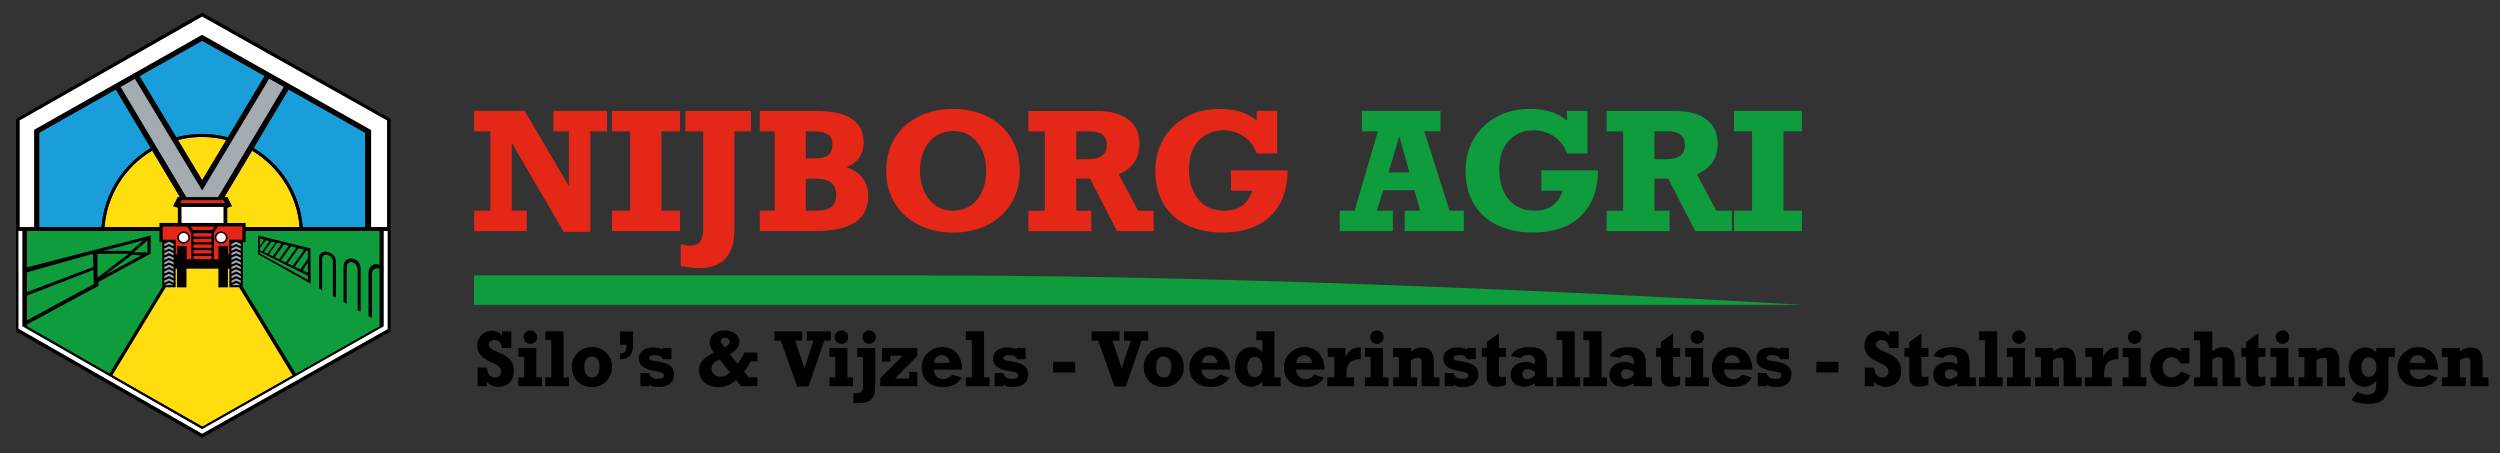 <?xml version="1.0" encoding="utf-8"?>
<!-- Generator: Adobe Illustrator 27.2.0, SVG Export Plug-In . SVG Version: 6.00 Build 0)  -->
<svg version="1.1" id="Laag_1" xmlns="http://www.w3.org/2000/svg" xmlns:xlink="http://www.w3.org/1999/xlink" x="0px" y="0px"
	 viewBox="0 0 794.05 143.94" style="enable-background:new 0 0 794.05 143.94;" xml:space="preserve">
<rect x="0" y="0" width="794.05" height="143.94" fill="#333333" stroke="none"/>
<style type="text/css">
	.st0{clip-path:url(#SVGID_00000054980822238148870870000006945332047315229365_);fill:#0E9C3D;}
	.st1{clip-path:url(#SVGID_00000054980822238148870870000006945332047315229365_);fill:#1A9EDA;}
	.st2{clip-path:url(#SVGID_00000054980822238148870870000006945332047315229365_);fill:#FFDD0E;}
	.st3{clip-path:url(#SVGID_00000054980822238148870870000006945332047315229365_);fill:#1E1E1C;}
	.st4{clip-path:url(#SVGID_00000054980822238148870870000006945332047315229365_);}
	.st5{clip-path:url(#SVGID_00000054980822238148870870000006945332047315229365_);fill:#A4ABB1;}
	.st6{clip-path:url(#SVGID_00000054980822238148870870000006945332047315229365_);fill:#0D0D0A;}
	.st7{clip-path:url(#SVGID_00000054980822238148870870000006945332047315229365_);fill:#AB1D1A;}
	.st8{clip-path:url(#SVGID_00000054980822238148870870000006945332047315229365_);fill:#E52718;}
	.st9{clip-path:url(#SVGID_00000054980822238148870870000006945332047315229365_);fill:#E30613;}
	.st10{clip-path:url(#SVGID_00000054980822238148870870000006945332047315229365_);fill:#FFFFFF;}
	.st11{clip-path:url(#SVGID_00000165211151970088315100000009388736524377424034_);fill:#FFFFFF;}
	.st12{clip-path:url(#SVGID_00000165211151970088315100000009388736524377424034_);}
	.st13{clip-path:url(#SVGID_00000015315976610108166130000004615635099297556412_);fill:#E52718;}
	.st14{clip-path:url(#SVGID_00000015315976610108166130000004615635099297556412_);fill:#0E9C3D;}
</style>
<g>
	<g>
		<defs>
			<rect id="SVGID_1_" x="5.09" y="4" width="786.45" height="135.05"/>
		</defs>
		<clipPath id="SVGID_00000083788969633223045220000017501546747224470435_">
			<use xlink:href="#SVGID_1_"  style="overflow:visible;"/>
		</clipPath>
		<path style="clip-path:url(#SVGID_00000083788969633223045220000017501546747224470435_);fill:#0E9C3D;" d="M572.49,96.83
			c0,0-152.04-9.35-278.62-9.35H150.56v9.35H572.49z"/>
		<path style="clip-path:url(#SVGID_00000083788969633223045220000017501546747224470435_);fill:#1A9EDA;" d="M64.18,42.53
			c2.83,0,5.59,0.38,8.2,1.07l-0.15,0.26l11.82-19.72L64.2,12.95L44.31,24.17l11.7,19.42C58.62,42.91,61.36,42.53,64.18,42.53"/>
		<path style="clip-path:url(#SVGID_00000083788969633223045220000017501546747224470435_);fill:#FFDD0E;" d="M56.51,44.45
			l7.7,12.79l7.67-12.79c-2.47-0.62-5.04-0.96-7.7-0.96C61.53,43.49,58.97,43.82,56.51,44.45"/>
		<path style="clip-path:url(#SVGID_00000083788969633223045220000017501546747224470435_);fill:#1A9EDA;" d="M65.58,72.15
			l14.48-24.29l0.49-0.81c8.72,5.21,14.77,14.43,15.57,25.11h19.85v-30L91.66,28.43l-0.03,0.03L65.58,72.15z"/>
		<path style="clip-path:url(#SVGID_00000083788969633223045220000017501546747224470435_);fill:#1E1E1C;" d="M80.56,47.05
			l-0.48,0.81c8.45,5.03,14.3,13.95,15.1,24.29h0.96C95.32,61.48,89.28,52.25,80.56,47.05"/>
		<path style="clip-path:url(#SVGID_00000083788969633223045220000017501546747224470435_);fill:#1E1E1C;" d="M32.23,72.15h0.96
			c0.8-10.36,6.68-19.3,15.15-24.33l-0.48-0.8C39.11,52.22,33.04,61.46,32.23,72.15"/>
		<polygon style="clip-path:url(#SVGID_00000083788969633223045220000017501546747224470435_);" points="84.05,24.14 72.23,43.86 
			71.88,44.45 64.21,57.24 56.51,44.44 56,43.6 44.31,24.17 42.83,25.01 64.21,60.54 85.53,24.98 		"/>
		<path style="clip-path:url(#SVGID_00000083788969633223045220000017501546747224470435_);fill:#1A9EDA;" d="M47.86,47.02
			l0.48,0.81l14.51,24.32L36.77,28.43L12.45,42.15v30h19.78C33.04,61.46,39.11,52.22,47.86,47.02"/>
		<path style="clip-path:url(#SVGID_00000083788969633223045220000017501546747224470435_);fill:#FFDD0E;" d="M80.07,47.86
			L65.59,72.15h29.58C94.37,61.81,88.51,52.89,80.07,47.86"/>
		<path style="clip-path:url(#SVGID_00000083788969633223045220000017501546747224470435_);fill:#FFDD0E;" d="M33.19,72.15h29.66
			l-14.5-24.33C39.86,52.85,33.99,61.79,33.19,72.15"/>
		<path style="clip-path:url(#SVGID_00000083788969633223045220000017501546747224470435_);" d="M95.17,72.15h0.96
			c-0.8-10.68-6.85-19.9-15.57-25.11l-0.48,0.81C88.52,52.89,94.37,61.81,95.17,72.15"/>
		<path style="clip-path:url(#SVGID_00000083788969633223045220000017501546747224470435_);" d="M48.34,47.83l-0.48-0.81
			c-8.75,5.2-14.82,14.45-15.63,25.14h0.96C33.99,61.79,39.87,52.85,48.34,47.83"/>
		<path style="clip-path:url(#SVGID_00000083788969633223045220000017501546747224470435_);" d="M64.18,43.49
			c2.65,0,5.24,0.34,7.69,0.97l0.51-0.85c-2.62-0.7-5.37-1.07-8.2-1.07c-2.82,0-5.57,0.38-8.18,1.06l0.51,0.85
			C58.96,43.82,61.54,43.49,64.18,43.49"/>
		<polygon style="clip-path:url(#SVGID_00000083788969633223045220000017501546747224470435_);fill:#A4ABB1;" points="90.17,27.6 
			85.53,24.98 64.21,60.54 42.83,25.01 38.26,27.59 64.21,71.13 		"/>
		<polygon style="clip-path:url(#SVGID_00000083788969633223045220000017501546747224470435_);" points="65.58,72.15 91.63,28.47 
			91.66,28.43 90.17,27.59 64.22,71.13 38.26,27.59 36.78,28.42 62.85,72.15 12.45,72.15 12.45,73.37 115.98,73.37 115.98,72.15 		
			"/>
		<polygon style="clip-path:url(#SVGID_00000083788969633223045220000017501546747224470435_);fill:#0E9C3D;" points="8.54,73.36 
			8.54,103.62 64.2,135.58 120.6,103.62 120.6,73.36 115.97,73.36 		"/>
		<path style="clip-path:url(#SVGID_00000083788969633223045220000017501546747224470435_);fill:#0D0D0A;" d="M58.09,83.56
			l-1.59,0.9l-1.58-0.91v-1.8l1.6-0.89l1.58,0.9L58.09,83.56z M54.72,81.64l-0.01,2.03l1.79,1.03l1.8-1.02v-2.03l-1.78-1.02
			L54.72,81.64z"/>
		<path style="clip-path:url(#SVGID_00000083788969633223045220000017501546747224470435_);fill:#0D0D0A;" d="M72.42,83.6l-1.6,0.9
			l-1.58-0.91l0.01-1.8l1.58-0.89l1.59,0.9V83.6z M69.04,81.68l-0.01,2.03l1.79,1.03l1.8-1.02v-2.03l-1.78-1.02L69.04,81.68z"/>
		<path style="clip-path:url(#SVGID_00000083788969633223045220000017501546747224470435_);fill:#0D0D0A;" d="M65.25,83.58
			l-1.59,0.9l-1.58-0.91v-1.8l1.59-0.89l1.59,0.9L65.25,83.58z M61.88,81.66l-0.01,2.03l1.79,1.03l1.8-1.02v-2.03l-1.79-1.02
			L61.88,81.66z"/>
		<polygon style="clip-path:url(#SVGID_00000083788969633223045220000017501546747224470435_);fill:#AB1D1A;" points="72.89,108.53 
			72.36,107.81 72.03,107.37 61.29,92.89 60.97,92.45 60.42,91.72 60.1,91.28 56.53,86.47 53.48,86.47 76.34,115.16 76.66,115.57 
			83.54,124.24 84.25,123.85 73.22,108.97 		"/>
		<polygon style="clip-path:url(#SVGID_00000083788969633223045220000017501546747224470435_);fill:#AB1D1A;" points="51.57,87.98 
			53.49,90.45 54.1,90.45 52.2,87.98 		"/>
		<polygon style="clip-path:url(#SVGID_00000083788969633223045220000017501546747224470435_);fill:#AB1D1A;" points="62.7,101.55 
			62.4,101.17 62.16,101.09 61.83,101.17 62.16,101.59 62.15,102.2 62.15,103.62 62.69,103.62 62.69,102.89 62.7,102.28 
			63.02,102.7 63.74,103.62 64.31,103.62 63.02,101.98 		"/>
		<polygon style="clip-path:url(#SVGID_00000083788969633223045220000017501546747224470435_);fill:#AB1D1A;" points="59.23,97.83 
			61.25,100.42 61.82,100.42 59.82,97.83 		"/>
		<polygon style="clip-path:url(#SVGID_00000083788969633223045220000017501546747224470435_);fill:#AB1D1A;" points="62.69,104.36 
			62.16,104.36 62.15,106.93 62.68,106.93 		"/>
		<polygon style="clip-path:url(#SVGID_00000083788969633223045220000017501546747224470435_);fill:#AB1D1A;" points="66.9,107.69 
			68.91,110.27 69.44,110.27 67.45,107.69 		"/>
		<polygon style="clip-path:url(#SVGID_00000083788969633223045220000017501546747224470435_);fill:#AB1D1A;" points="62.68,108.34 
			62.68,107.68 62.14,107.68 		"/>
		<polygon style="clip-path:url(#SVGID_00000083788969633223045220000017501546747224470435_);fill:#AB1D1A;" points="61.83,100.42 
			61.82,100.42 61.83,100.44 		"/>
		<polygon style="clip-path:url(#SVGID_00000083788969633223045220000017501546747224470435_);fill:#AB1D1A;" points="64.32,104.37 
			66.33,106.95 66.87,106.95 64.88,104.37 		"/>
		<polygon style="clip-path:url(#SVGID_00000083788969633223045220000017501546747224470435_);fill:#AB1D1A;" points="77.19,120.92 
			76.66,120.92 76.65,123.49 77.18,123.49 		"/>
		<polygon style="clip-path:url(#SVGID_00000083788969633223045220000017501546747224470435_);fill:#AB1D1A;" points="69.49,111.01 
			71.61,113.73 72.13,113.73 70.01,111.01 		"/>
		<polygon style="clip-path:url(#SVGID_00000083788969633223045220000017501546747224470435_);fill:#AB1D1A;" points="76.64,125.36 
			77.18,126.01 77.18,124.23 76.64,124.23 		"/>
		<polygon style="clip-path:url(#SVGID_00000083788969633223045220000017501546747224470435_);fill:#AB1D1A;" points="72.19,114.48 
			74.01,116.82 74.52,116.82 72.71,114.48 		"/>
		<polygon style="clip-path:url(#SVGID_00000083788969633223045220000017501546747224470435_);fill:#AB1D1A;" points="74.59,117.56 
			76.62,120.18 76.65,120.18 77.12,120.18 77.19,120.18 77.2,118.9 76.66,118.24 76.66,119.58 75.09,117.56 		"/>
		<polygon style="clip-path:url(#SVGID_00000083788969633223045220000017501546747224470435_);fill:#AB1D1A;" points="56.83,94.74 
			58.65,97.09 59.24,97.09 57.43,94.74 		"/>
		<polygon style="clip-path:url(#SVGID_00000083788969633223045220000017501546747224470435_);fill:#AB1D1A;" points="56,78.79 
			52.09,73.21 52.01,73.21 52.01,73.93 55.43,78.79 		"/>
		
			<rect x="51.84" y="76.4" style="clip-path:url(#SVGID_00000083788969633223045220000017501546747224470435_);fill:#A4ABB1;" width="3.62" height="14.46"/>
		
			<rect x="73.2" y="76.4" style="clip-path:url(#SVGID_00000083788969633223045220000017501546747224470435_);fill:#A4ABB1;" width="3.62" height="14.46"/>
		
			<rect x="56.83" y="62.96" style="clip-path:url(#SVGID_00000083788969633223045220000017501546747224470435_);fill:#E52718;" width="15.05" height="2.09"/>
		<polygon style="clip-path:url(#SVGID_00000083788969633223045220000017501546747224470435_);fill:#AB1D1A;" points="54.07,91.19 
			56.25,94 56.85,94 54.67,91.19 		"/>
		<polygon style="clip-path:url(#SVGID_00000083788969633223045220000017501546747224470435_);fill:#AB1D1A;" points="60.44,86.48 
			60.43,91.11 60.96,91.84 60.97,87.82 61.37,87.26 72.37,102.91 72.36,107.2 72.89,107.92 72.91,103.68 83.52,118.79 83.51,122.23 
			84.05,122.96 84.08,113.87 66.31,86.5 65.5,86.5 83.53,114.15 83.52,118.06 72.89,103.05 72.92,98.52 72.38,97.7 72.37,102.15 
			61.39,86.49 		"/>
		<polygon style="clip-path:url(#SVGID_00000083788969633223045220000017501546747224470435_);fill:#E52718;" points="77.59,71.13 
			51.04,71.13 51.04,76.4 55.46,76.4 55.46,84.5 73.2,84.5 73.2,76.4 77.59,76.4 		"/>
		<path style="clip-path:url(#SVGID_00000083788969633223045220000017501546747224470435_);" d="M53.67,77.5l-1.48,0.71v-0.72
			l1.48-0.71l1.48,0.71v0.72L53.67,77.5z M53.67,78.95l-1.48,0.71v-0.72l1.48-0.71l1.48,0.71v0.72L53.67,78.95z M53.67,80.4
			l-1.48,0.71v-0.72l1.48-0.7l1.48,0.7v0.72L53.67,80.4z M53.67,81.88l-1.48,0.71v-0.72l1.48-0.7l1.48,0.7v0.72L53.67,81.88z
			 M53.67,83.34l-1.48,0.71v-0.72l1.48-0.71l1.48,0.71v0.72L53.67,83.34z M53.67,84.79l-1.48,0.7v-0.71l1.48-0.71l1.48,0.71v0.71
			L53.67,84.79z M53.67,86.23l-1.48,0.71v-0.72l1.48-0.71l1.48,0.71v0.72L53.67,86.23z M53.67,87.68l-1.48,0.71v-0.72l1.48-0.71
			l1.48,0.71v0.72L53.67,87.68z M55.15,90.57h-2.97l1.48-0.71L55.15,90.57z M53.67,89.13l-1.48,0.71v-0.71l1.48-0.71l1.48,0.71v0.71
			L53.67,89.13z M51.68,71.95h7.73l1.31,1.87v8.51h-1.44v-4.18h-3v2.57h-0.47v-4.58h-4.14V71.95z M57.72,63.56h13.24l0.5,0.96H57.22
			L57.72,63.56z M57.72,65.74h13.23v5.07H57.72V65.74z M61.36,73.06l-0.79-1.1h7.51l-0.68,1.1H61.36z M61.45,74.07h5.76v1.07h-5.76
			V74.07z M61.45,75.87h5.76v1.07h-5.76V75.87z M61.45,77.65h5.76v1.08h-5.76V77.65z M67.22,82.31h-5.76v-1.07h5.76V82.31z
			 M61.45,79.44h5.76v1.08h-5.76V79.44z M75,77.5l-1.48,0.71v-0.72L75,76.79l1.48,0.71v0.72L75,77.5z M75,78.95l-1.48,0.71v-0.72
			L75,78.24l1.48,0.71v0.72L75,78.95z M75,80.4l-1.48,0.71v-0.72l1.48-0.7l1.48,0.7v0.72L75,80.4z M75,81.88l-1.48,0.71v-0.72
			l1.48-0.7l1.48,0.7v0.72L75,81.88z M75,83.34l-1.48,0.71v-0.72L75,82.62l1.48,0.71v0.72L75,83.34z M75,84.79l-1.48,0.7v-0.71
			L75,84.07l1.48,0.71v0.71L75,84.79z M75,86.23l-1.48,0.71v-0.72L75,85.52l1.48,0.71v0.72L75,86.23z M75,87.68l-1.48,0.71v-0.72
			L75,86.97l1.48,0.71v0.72L75,87.68z M76.48,90.57h-2.97L75,89.87L76.48,90.57z M75,89.13l-1.48,0.71v-0.71L75,88.42l1.48,0.71
			v0.71L75,89.13z M76.99,71.95v4.18h-4.14v4.58h-0.46v-2.57H69.4v4.18h-1.45v-8.51l1.32-1.87H76.99z M56.43,62.59l-1.46,2.91
			l1.53,0.5v4.81h-5.85v6.08h0.88v14.25l-17.1,28.07l29.87,16.97l29.99-16.96L77.15,91.15V76.9h0.88v-6.08h-5.84V66l1.53-0.5
			l-1.46-2.91"/>
		<path style="clip-path:url(#SVGID_00000083788969633223045220000017501546747224470435_);" d="M70.24,76.88
			c-0.81,0-1.49-0.65-1.49-1.43c0-0.79,0.68-1.43,1.49-1.43c0.8,0,1.48,0.64,1.48,1.43C71.73,76.23,71.05,76.88,70.24,76.88
			 M70.23,73.52c-1.09,0-2,0.88-2,1.92c0,1.05,0.91,1.93,2,1.93s2-0.88,2-1.93C72.23,74.4,71.32,73.52,70.23,73.52"/>
		<path style="clip-path:url(#SVGID_00000083788969633223045220000017501546747224470435_);fill:#E30613;" d="M58.32,76.82
			l-1.46-1.4l1.46-1.4l1.46,1.4L58.32,76.82 M58.32,73.51c-1.09,0-1.99,0.87-1.99,1.9c0,1.05,0.9,1.92,1.99,1.92
			c1.08,0,1.98-0.88,1.98-1.92C60.3,74.37,59.4,73.51,58.32,73.51"/>
		<path style="clip-path:url(#SVGID_00000083788969633223045220000017501546747224470435_);" d="M29.65,84.78L7,93.36l-0.01-6.43
			l22.53-6.33L29.65,84.78z M29.79,90.24L7.03,102.57v-8.1l22.66-8.74L29.79,90.24z M30.96,80.61l9.94-0.02l-9.94,7.59V80.61z
			 M45.58,76.33l-3.97,3.38l-8.68-0.06L45.58,76.33z M46.83,80.16h-4.37l4.37-3.82V80.16z M33.35,87.36l8.62-6.46l2.82,0.24
			L33.35,87.36z M5.4,85.72v17.92h2.07l23.84-12.86l-0.05-1.21l16.59-9.01v-5.76L5.4,85.72z"/>
		<path style="clip-path:url(#SVGID_00000083788969633223045220000017501546747224470435_);" d="M120.06,83.96
			c-1.64-0.41-3.01,0.87-3.01,2.81v13.61l1.1,0.62V87.05c0-1.24,0.88-2.05,1.92-1.8c1.04,0.26,1.93,1.52,1.93,2.75v15.19l1.12,0.44
			l-0.04-15.36C123.08,85.4,121.71,84.37,120.06,83.96"/>
		<path style="clip-path:url(#SVGID_00000083788969633223045220000017501546747224470435_);" d="M106.69,94.59V83.3
			c0-2.07-1.21-2.9-2.67-3.29c-1.46-0.39-2.67,0.45-2.67,1.85v9.69l0.97,0.6V82.13c0-0.89,0.77-1.44,1.71-1.19
			c0.93,0.26,1.7,1.21,1.7,2.1V94L106.69,94.59z"/>
		<path style="clip-path:url(#SVGID_00000083788969633223045220000017501546747224470435_);" d="M111.85,82.15
			c-1.49-0.3-2.73,0.83-2.73,2.47v11.23l0.99,0.6V84.84c0-1.06,0.79-1.78,1.74-1.58c0.95,0.19,1.74,1.24,1.74,2.3V98.5l0.97,0.52
			V85.75C114.57,83.3,113.34,82.45,111.85,82.15"/>
		<path style="clip-path:url(#SVGID_00000083788969633223045220000017501546747224470435_);" d="M97.81,88.88l-15.36-8.42
			l-0.02-0.53l15.4,7.67L97.81,88.88z M82.5,78.84l1.93-2.55l1.17,0.3l-2.31,3.25l-0.79-0.38L82.5,78.84z M82.5,75.78l1.39,0.32
			l-1.39,2.1V75.78z M87.5,77.05l-2.54,3.56l-1.15-0.55l2.4-3.34L87.5,77.05z M89.43,77.46l-2.81,3.95l-1.27-0.62l2.66-3.7
			L89.43,77.46z M91.75,78.04l-3.09,4.33l-1.39-0.67l2.92-4.05L91.75,78.04z M94.13,78.67l-3.36,4.71l-1.53-0.72l3.17-4.42
			L94.13,78.67z M96.63,79.35l-3.64,5.09l-1.64-0.79l3.43-4.77L96.63,79.35z M97.78,79.63v2.51l-2.37,3.44l-1.78-0.89l3.71-5.16
			L97.78,79.63z M97.79,86.65l-1.62-0.79l1.61-2.47L97.79,86.65z M98.6,78.89l-16.65-4.1v5.93l16.73,9.37L98.6,78.89z"/>
		
			<rect x="57.69" y="65.73" style="clip-path:url(#SVGID_00000083788969633223045220000017501546747224470435_);fill:#FFFFFF;" width="13.23" height="5.08"/>
		<path style="clip-path:url(#SVGID_00000083788969633223045220000017501546747224470435_);fill:#FFFFFF;" d="M70.24,74.02
			c-0.81,0-1.49,0.64-1.49,1.43c0,0.78,0.68,1.43,1.49,1.43c0.8,0,1.48-0.65,1.48-1.43C71.73,74.66,71.05,74.02,70.24,74.02"/>
		<path style="clip-path:url(#SVGID_00000083788969633223045220000017501546747224470435_);" d="M58.33,76.88
			c-0.81,0-1.49-0.65-1.49-1.43c0-0.79,0.68-1.43,1.49-1.43c0.8,0,1.48,0.64,1.48,1.43C59.81,76.23,59.13,76.88,58.33,76.88
			 M58.32,73.52c-1.09,0-2,0.88-2,1.92c0,1.05,0.91,1.93,2,1.93s2-0.88,2-1.93C60.32,74.4,59.41,73.52,58.32,73.52"/>
		<path style="clip-path:url(#SVGID_00000083788969633223045220000017501546747224470435_);fill:#FFFFFF;" d="M58.33,74.02
			c-0.81,0-1.49,0.64-1.49,1.43c0,0.78,0.68,1.43,1.49,1.43c0.8,0,1.48-0.65,1.48-1.43C59.81,74.66,59.13,74.02,58.33,74.02"/>
		<polygon style="clip-path:url(#SVGID_00000083788969633223045220000017501546747224470435_);fill:#FFDD0E;" points="72.83,91.25 
			72.83,85.33 72.39,85.33 72.39,91.27 69.37,91.27 69.37,85.34 59.22,85.34 59.22,91.27 56.2,91.27 56.2,85.33 55.78,85.33 
			55.78,91.25 52.64,91.25 35.67,119.22 64.33,135.5 92.94,119.22 75.96,91.25 		"/>
		<polygon style="clip-path:url(#SVGID_00000083788969633223045220000017501546747224470435_);fill:#FFFFFF;" points="
			121.81,103.62 64.2,136.26 7.17,103.62 7.17,73.36 5.8,73.36 5.8,104.41 6.15,104.61 63.87,137.63 64.21,137.83 64.54,137.63 
			122.83,104.75 123.18,104.56 123.18,73.36 121.81,73.36 		"/>
	</g>
	<g>
		<defs>
			<rect id="SVGID_00000166637487072194116500000006020505704491185806_" x="5.14" y="4" width="785.49" height="135.05"/>
		</defs>
		<clipPath id="SVGID_00000132776135517540893580000016573735401931180709_">
			<use xlink:href="#SVGID_00000166637487072194116500000006020505704491185806_"  style="overflow:visible;"/>
		</clipPath>
		<polygon style="clip-path:url(#SVGID_00000132776135517540893580000016573735401931180709_);fill:#FFFFFF;" points="10.89,41.24 
			64.2,11.1 117.86,41.35 117.86,72.15 122.99,72.15 122.99,38.24 64.2,5.21 6.19,38.24 6.19,72.15 10.89,72.15 		"/>
		<path style="clip-path:url(#SVGID_00000132776135517540893580000016573735401931180709_);" d="M123.17,104.55l-0.34,0.2
			l-58.29,32.88l-0.34,0.2l-0.33-0.2L6.14,104.61l-0.34-0.2V73.36h1.37v30.25l57.03,32.64l57.61-32.64V73.36h1.36V104.55z
			 M36.78,28.43l1.47-0.84l4.57-2.58l1.48-0.83L64.2,12.95l19.85,11.2l1.48,0.83l4.64,2.62l1.48,0.83l24.32,13.72v31.21h4.63v30.25
			l-56.4,31.96L8.54,103.62V73.36h3.91V42.15L36.78,28.43z M6.19,38.24L64.2,5.21l58.78,33.02v33.92h-5.12v-30.8L64.2,11.1
			L10.9,41.24v30.92H6.19V38.24z M64.2,4L5.09,37.76v67.51l59.11,33.78l59.87-33.78V37.76L64.2,4z"/>
	</g>
	<g>
		<defs>
			<rect id="SVGID_00000016762858190693785720000010869602566538853041_" x="5.09" y="4" width="786.45" height="135.05"/>
		</defs>
		<clipPath id="SVGID_00000025425283718015257220000010007433590465386426_">
			<use xlink:href="#SVGID_00000016762858190693785720000010869602566538853041_"  style="overflow:visible;"/>
		</clipPath>
		<polygon style="clip-path:url(#SVGID_00000025425283718015257220000010007433590465386426_);fill:#E52718;" points="180.69,41.71 
			175.77,41.71 175.77,35.22 192.82,35.22 192.82,41.71 187.5,41.71 187.5,73.65 179.04,73.65 162.53,45.33 162.53,66.91 
			167.31,66.91 167.31,73.4 150.6,73.4 150.6,66.91 155.74,66.91 155.74,41.71 150.6,41.71 150.6,35.22 166.63,35.22 180.69,59.09 
					"/>
		<polygon style="clip-path:url(#SVGID_00000025425283718015257220000010007433590465386426_);fill:#E52718;" points="210.1,41.71 
			210.1,66.91 215.97,66.91 215.97,73.4 194.39,73.4 194.39,66.91 200.14,66.91 200.14,41.71 194.39,41.71 194.39,35.22 
			215.97,35.22 215.97,41.71 		"/>
		<path style="clip-path:url(#SVGID_00000025425283718015257220000010007433590465386426_);fill:#E52718;" d="M233.27,41.71v31.23
			c0,8.16-3.77,12.23-11.3,12.23c-1.52,0-3.44-0.23-5.75-0.68v-6.94c1.13,0.3,2.1,0.46,2.89,0.46c1.6,0,2.71-0.45,3.33-1.34
			c0.62-0.89,0.92-2.28,0.92-4.15v-30.8h-5.65v-6.48h20.8v6.48H233.27z"/>
		<path style="clip-path:url(#SVGID_00000025425283718015257220000010007433590465386426_);fill:#E52718;" d="M274.31,45.23
			c0,3.7-1.8,6.32-5.4,7.88c2.31,0.86,4.04,2.05,5.17,3.56c1.13,1.51,1.7,3.37,1.7,5.59c0,7.43-5.57,11.14-16.72,11.14h-17.73v-6.48
			h4.71v-25.2h-4.71v-6.48h17.73c5.15,0,8.98,0.83,11.49,2.48C273.05,39.36,274.31,41.87,274.31,45.23 M264.4,45.74
			c0-1.49-0.54-2.53-1.61-3.13c-1.07-0.6-2.58-0.9-4.52-0.9h-2.33v8.61h3.07c1.81,0,3.16-0.35,4.05-1.04
			C263.95,48.59,264.4,47.41,264.4,45.74 M265.59,61.97c0-1.86-0.54-3.19-1.61-4c-1.07-0.81-2.92-1.22-5.53-1.22h-2.51v10.16h3.9
			c1.76,0,3.15-0.4,4.19-1.19C265.07,64.93,265.59,63.68,265.59,61.97"/>
		<path style="clip-path:url(#SVGID_00000025425283718015257220000010007433590465386426_);fill:#E52718;" d="M281.47,54.2
			c0-3.87,0.89-7.28,2.66-10.23c1.77-2.95,4.27-5.26,7.48-6.9c3.22-1.65,6.92-2.47,11.11-2.47c4.19,0,7.88,0.82,11.08,2.47
			c3.2,1.65,5.68,3.96,7.45,6.93c1.77,2.97,2.65,6.38,2.65,10.21c0,3.88-0.88,7.31-2.65,10.28c-1.76,2.97-4.26,5.28-7.47,6.92
			c-3.22,1.64-6.9,2.46-11.06,2.46c-4.07,0-7.72-0.82-10.96-2.46c-3.23-1.64-5.76-3.94-7.57-6.92
			C282.38,61.51,281.47,58.08,281.47,54.2 M313.26,54.15c0-2.31-0.42-4.42-1.27-6.32c-0.84-1.9-2.06-3.41-3.66-4.53
			s-3.47-1.68-5.61-1.68c-2.15,0-4.01,0.56-5.6,1.68s-2.81,2.64-3.66,4.53c-0.85,1.9-1.28,4.01-1.28,6.32
			c0,2.43,0.44,4.61,1.31,6.55c0.87,1.93,2.1,3.45,3.68,4.56c1.59,1.11,3.42,1.66,5.5,1.66c2.14,0,4.02-0.55,5.64-1.66
			s2.84-2.62,3.68-4.56C312.84,58.76,313.26,56.58,313.26,54.15"/>
		<path style="clip-path:url(#SVGID_00000025425283718015257220000010007433590465386426_);fill:#E52718;" d="M361.92,45.64
			c0,2.33-0.54,4.29-1.63,5.88c-1.09,1.59-2.74,2.88-4.95,3.88l6.15,11.53h4.94v6.48H354.8l-8.61-16.69h-4.36v10.21h4.79v6.48
			h-19.98v-6.48h5.24v-25.2h-5.24v-6.48h21.78c4.22,0,7.53,0.89,9.92,2.67C360.73,39.68,361.92,42.26,361.92,45.64 M351.54,46.07
			c0-1.45-0.46-2.54-1.39-3.27c-0.93-0.73-2.2-1.09-3.8-1.09h-4.51v8.87h3.65C349.52,50.57,351.54,49.07,351.54,46.07"/>
		<path style="clip-path:url(#SVGID_00000025425283718015257220000010007433590465386426_);fill:#E52718;" d="M399.16,38.34v-3.12
			h6.48v13.53h-6.48c-0.79-2.25-2.15-4.04-4.07-5.37c-1.92-1.33-4.05-2-6.4-2c-2.18,0-4.11,0.5-5.79,1.51
			c-1.68,1-2.98,2.42-3.89,4.26c-0.91,1.83-1.37,3.96-1.37,6.4c0,4.14,1,7.4,3,9.79c2,2.39,4.75,3.58,8.24,3.58
			c2.31,0,4.21-0.55,5.7-1.63c1.49-1.09,2.54-2.65,3.16-4.7h-6.74v-6.48h17.96c0,4.15-0.82,7.71-2.47,10.66
			c-1.65,2.96-4.01,5.21-7.09,6.76s-6.77,2.33-11.06,2.33c-4.32,0-8.1-0.79-11.33-2.36c-3.23-1.57-5.72-3.83-7.46-6.79
			c-1.74-2.95-2.61-6.46-2.61-10.51c0-3.8,0.88-7.18,2.65-10.16c1.76-2.97,4.18-5.29,7.26-6.95c3.07-1.66,6.54-2.49,10.41-2.49
			C392.38,34.59,396.34,35.84,399.16,38.34"/>
		<path style="clip-path:url(#SVGID_00000025425283718015257220000010007433590465386426_);fill:#0E9C3D;" d="M452.4,41.71
			l7.98,25.2h4.56v6.48h-18.77v-6.48h4.89l-1.82-6.49h-9.9l-2.03,6.49h5.09v6.48h-16.87v-6.48h4.71l7.42-25.2h-5.09v-6.49h24.97
			v6.49H452.4z M444.45,43.25l-3.42,11.53h6.64L444.45,43.25z"/>
		<path style="clip-path:url(#SVGID_00000025425283718015257220000010007433590465386426_);fill:#0E9C3D;" d="M497.71,38.34v-3.12
			h6.48v13.53h-6.48c-0.79-2.25-2.15-4.04-4.07-5.37c-1.92-1.33-4.05-2-6.4-2c-2.18,0-4.11,0.5-5.79,1.51
			c-1.68,1-2.98,2.42-3.89,4.26c-0.91,1.83-1.37,3.96-1.37,6.4c0,4.14,1,7.4,3,9.79c2,2.39,4.75,3.58,8.24,3.58
			c2.31,0,4.21-0.55,5.7-1.63c1.49-1.09,2.54-2.65,3.17-4.7h-6.74v-6.48h17.96c0,4.15-0.82,7.71-2.47,10.66
			c-1.65,2.96-4.01,5.21-7.09,6.76c-3.08,1.55-6.77,2.33-11.06,2.33c-4.32,0-8.1-0.79-11.34-2.36c-3.23-1.57-5.72-3.83-7.46-6.79
			c-1.74-2.95-2.61-6.46-2.61-10.51c0-3.8,0.88-7.18,2.65-10.16c1.76-2.97,4.18-5.29,7.26-6.95c3.07-1.66,6.54-2.49,10.41-2.49
			C490.93,34.59,494.89,35.84,497.71,38.34"/>
		<path style="clip-path:url(#SVGID_00000025425283718015257220000010007433590465386426_);fill:#0E9C3D;" d="M545.56,45.64
			c0,2.33-0.54,4.29-1.63,5.88c-1.09,1.59-2.74,2.88-4.95,3.88l6.16,11.53h4.94v6.48h-11.62l-8.61-16.69h-4.36v10.21h4.79v6.48
			h-19.98v-6.48h5.24v-25.2h-5.24v-6.48h21.78c4.22,0,7.53,0.89,9.92,2.67C544.37,39.68,545.56,42.26,545.56,45.64 M535.18,46.07
			c0-1.45-0.46-2.54-1.39-3.27c-0.93-0.73-2.2-1.09-3.8-1.09h-4.51v8.87h3.65C533.16,50.57,535.18,49.07,535.18,46.07"/>
		<polygon style="clip-path:url(#SVGID_00000025425283718015257220000010007433590465386426_);fill:#0E9C3D;" points="566.46,41.71 
			566.46,66.91 572.33,66.91 572.33,73.4 550.75,73.4 550.75,66.91 556.5,66.91 556.5,41.71 550.75,41.71 550.75,35.22 
			572.33,35.22 572.33,41.71 		"/>
	</g>
	<g>
		<path d="M159.45,106.7v-1.44h2.96v5.27h-2.96c-0.12-0.85-0.4-1.48-0.83-1.91c-0.43-0.43-0.98-0.64-1.66-0.64
			c-0.48,0-0.89,0.13-1.22,0.4s-0.51,0.61-0.51,1.02c0,0.36,0.11,0.67,0.32,0.94c0.22,0.26,0.49,0.48,0.83,0.66
			c0.34,0.18,0.85,0.42,1.52,0.72l0.7,0.3c1.53,0.66,2.69,1.44,3.47,2.33c0.78,0.89,1.17,2.01,1.17,3.35c0,1.59-0.46,2.85-1.37,3.78
			c-0.92,0.93-2.15,1.39-3.7,1.39c-1.51,0-2.68-0.57-3.52-1.7v1.49h-2.96v-5.91h2.96c0.06,1.02,0.33,1.8,0.79,2.34s1.1,0.8,1.89,0.8
			c0.53,0,0.98-0.18,1.35-0.54s0.55-0.8,0.55-1.32c0-0.52-0.21-1-0.63-1.44c-0.42-0.43-1.13-0.87-2.14-1.31
			c-1.72-0.75-2.96-1.57-3.74-2.44c-0.77-0.87-1.16-1.87-1.16-3c0-0.89,0.2-1.69,0.61-2.43c0.41-0.73,0.97-1.31,1.69-1.73
			c0.72-0.42,1.5-0.63,2.35-0.63c0.68,0,1.29,0.14,1.85,0.42C158.62,105.75,159.08,106.16,159.45,106.7z"/>
		<path d="M172.15,119.86v2.8h-7.5v-2.8h1.85v-6.5h-1.85v-2.84h5.69v9.34H172.15z M170.59,107.07c0,0.62-0.21,1.13-0.63,1.53
			c-0.42,0.4-0.92,0.61-1.5,0.61c-0.59,0-1.09-0.21-1.51-0.63c-0.42-0.42-0.63-0.92-0.63-1.51c0-0.58,0.21-1.08,0.63-1.5
			c0.42-0.42,0.92-0.63,1.51-0.63c0.58,0,1.08,0.21,1.5,0.63C170.38,105.99,170.59,106.49,170.59,107.07z"/>
	</g>
	<g>
		<path d="M180.71,119.86v2.8h-7.5v-2.8h1.89v-11.83h-1.89v-2.78h5.78v14.61H180.71z"/>
		<path d="M194.38,116.58c0,1.21-0.28,2.3-0.85,3.27s-1.34,1.73-2.31,2.28c-0.97,0.55-2.04,0.82-3.2,0.82
			c-1.23,0-2.33-0.27-3.3-0.82c-0.97-0.55-1.73-1.31-2.27-2.28s-0.81-2.06-0.81-3.27c0-1.2,0.28-2.28,0.84-3.25
			c0.56-0.96,1.33-1.72,2.3-2.27c0.98-0.55,2.06-0.83,3.25-0.83c1.21,0,2.3,0.28,3.27,0.83c0.97,0.55,1.73,1.31,2.28,2.27
			C194.11,114.3,194.38,115.38,194.38,116.58z M188,119.93c0.75,0,1.35-0.29,1.77-0.88c0.43-0.59,0.64-1.43,0.64-2.54
			c0-1.03-0.21-1.84-0.64-2.42s-1.03-0.87-1.8-0.87c-0.78,0-1.37,0.29-1.77,0.86c-0.4,0.57-0.6,1.44-0.6,2.59
			c0,0.98,0.22,1.77,0.65,2.36S187.27,119.93,188,119.93z"/>
	</g>
	<g>
		<path d="M196.91,114.08v-1.78c0.57-0.05,1-0.16,1.29-0.34c0.29-0.18,0.49-0.46,0.61-0.84c0.11-0.38,0.17-0.93,0.17-1.63h-2.07
			v-4.2h4.19v4.02c0,1.64-0.34,2.85-1.03,3.62S198.33,114.08,196.91,114.08z"/>
		<path d="M210.49,110.95v-0.43h2.76v3.56h-2.76c-0.24-0.85-1.12-1.28-2.66-1.28c-1.1,0-1.65,0.31-1.65,0.92
			c0,0.27,0.15,0.47,0.44,0.6c0.29,0.13,0.72,0.24,1.28,0.32c1.58,0.2,2.82,0.49,3.73,0.86s1.54,0.84,1.91,1.39
			c0.36,0.55,0.54,1.22,0.54,2c0,1.28-0.44,2.27-1.31,2.99c-0.87,0.71-2.06,1.07-3.56,1.07c-1.46,0-2.46-0.29-2.98-0.88v0.59h-2.82
			v-4.18h2.82c0.08,0.58,0.36,1.03,0.84,1.36c0.48,0.33,1.08,0.5,1.78,0.5c0.69,0,1.21-0.08,1.54-0.24c0.33-0.16,0.5-0.43,0.5-0.83
			c0-0.27-0.07-0.48-0.21-0.63c-0.14-0.15-0.41-0.28-0.8-0.4c-0.4-0.12-1-0.25-1.82-0.39c-1.82-0.29-3.12-0.75-3.92-1.38
			c-0.8-0.64-1.2-1.49-1.2-2.57c0-1.1,0.41-1.97,1.24-2.6s1.92-0.95,3.27-0.95C208.55,110.36,209.56,110.55,210.49,110.95z"/>
	</g>
	<g>
		<path d="M234.83,108.53c0,1.61-1.01,2.93-3.03,3.95l2.48,3.15c0.96-1.34,1.68-2.56,2.15-3.65h4.12v2.79h-2.14
			c-0.56,1.23-1.26,2.33-2.1,3.29l1.44,1.79h2.8v2.8h-5.16l-1.56-1.92c-1.67,1.49-3.56,2.23-5.66,2.23c-1.27,0-2.38-0.25-3.31-0.76
			c-0.94-0.5-1.65-1.17-2.14-1.99c-0.49-0.82-0.73-1.7-0.73-2.65c0-1.09,0.37-2.1,1.12-3.01c0.75-0.91,1.98-1.77,3.71-2.58
			c-0.93-1.06-1.4-2.11-1.4-3.17c0-1.23,0.46-2.18,1.37-2.85c0.91-0.67,2.04-1,3.39-1c0.88,0,1.67,0.15,2.39,0.45
			c0.71,0.3,1.27,0.72,1.67,1.26C234.63,107.22,234.83,107.84,234.83,108.53z M228.92,119.68c0.99,0,1.98-0.45,2.96-1.35l-3.31-4.2
			c-0.8,0.33-1.43,0.74-1.9,1.23c-0.47,0.49-0.7,1.06-0.7,1.7c0,0.44,0.12,0.86,0.36,1.27c0.24,0.41,0.59,0.74,1.04,0.98
			C227.82,119.56,228.33,119.68,228.92,119.68z M230.07,110.31c1.11-0.52,1.66-1.11,1.66-1.76c0-0.35-0.14-0.64-0.42-0.9
			c-0.28-0.25-0.62-0.38-1.03-0.38c-0.36,0-0.68,0.11-0.96,0.32c-0.28,0.21-0.42,0.47-0.42,0.77
			C228.92,108.69,229.3,109.33,230.07,110.31z"/>
	</g>
	<g>
		<path d="M252.55,108.21l2.93,8.7l2.93-8.7h-2.19v-2.96h7.68v2.96h-2.1l-5.01,14.54h-3.59l-5.19-14.54h-2.08v-2.96h8.87v2.96
			H252.55z"/>
		<path d="M270.95,119.86v2.8h-7.5v-2.8h1.85v-6.5h-1.85v-2.84h5.69v9.34H270.95z M269.39,107.07c0,0.62-0.21,1.13-0.63,1.53
			c-0.42,0.4-0.92,0.61-1.5,0.61c-0.59,0-1.09-0.21-1.51-0.63c-0.42-0.42-0.63-0.92-0.63-1.51c0-0.58,0.21-1.08,0.63-1.5
			c0.42-0.42,0.92-0.63,1.51-0.63c0.58,0,1.08,0.21,1.5,0.63C269.18,105.99,269.39,106.49,269.39,107.07z"/>
	</g>
	<g>
		<path d="M272.4,128.03c-0.39,0-0.7-0.01-0.91-0.03c-0.22-0.02-0.36-0.03-0.44-0.03v-3.13c0.16,0.04,0.4,0.06,0.72,0.06
			c0.89,0,1.51-0.16,1.84-0.47c0.33-0.32,0.5-0.87,0.5-1.66v-9.39h-1.84v-2.84h5.72v11.91c0,1.39-0.17,2.48-0.51,3.29
			c-0.34,0.8-0.91,1.39-1.72,1.76S273.83,128.03,272.4,128.03z M278.2,107.07c0,0.58-0.21,1.09-0.63,1.51
			c-0.42,0.42-0.92,0.63-1.51,0.63c-0.59,0-1.09-0.21-1.5-0.62c-0.42-0.41-0.62-0.92-0.62-1.52c0-0.59,0.21-1.1,0.62-1.51
			c0.42-0.41,0.92-0.62,1.5-0.62c0.57,0,1.07,0.21,1.5,0.63C277.98,105.99,278.2,106.49,278.2,107.07z"/>
		<path d="M284.23,120.22h4.56v-2.08h2.55v4.52h-11.75v-2.53l7.11-7.15h-3.9v1.87h-2.65v-4.33h11.18v2.56L284.23,120.22z"/>
	</g>
	<g>
		<path d="M305.63,117.4h-9.06c0.09,0.93,0.41,1.67,0.96,2.21c0.55,0.54,1.26,0.81,2.13,0.81c0.96,0,1.9-0.48,2.82-1.43l3,0.97
			c-0.66,0.99-1.48,1.74-2.46,2.24c-0.98,0.5-2.14,0.74-3.48,0.74s-2.52-0.25-3.55-0.76c-1.03-0.5-1.82-1.22-2.39-2.14
			s-0.85-2.01-0.85-3.26c0-1.23,0.29-2.35,0.88-3.35c0.59-1,1.39-1.78,2.39-2.35c1-0.57,2.1-0.85,3.27-0.85
			c1.28,0,2.39,0.29,3.34,0.88c0.95,0.59,1.68,1.42,2.19,2.51C305.35,114.71,305.62,115.97,305.63,117.4z M299.13,112.82
			c-0.69,0-1.25,0.2-1.67,0.6c-0.42,0.4-0.68,1.01-0.79,1.84h5.06c-0.11-0.72-0.4-1.31-0.88-1.76
			C300.36,113.04,299.79,112.82,299.13,112.82z"/>
		<path d="M314.28,119.86v2.8h-7.5v-2.8h1.89v-11.83h-1.89v-2.78h5.78v14.61H314.28z"/>
		<path d="M322.99,110.95v-0.43h2.76v3.56h-2.76c-0.24-0.85-1.12-1.28-2.66-1.28c-1.1,0-1.65,0.31-1.65,0.92
			c0,0.27,0.15,0.47,0.44,0.6c0.29,0.13,0.72,0.24,1.28,0.32c1.58,0.2,2.82,0.49,3.73,0.86s1.54,0.84,1.91,1.39
			c0.36,0.55,0.54,1.22,0.54,2c0,1.28-0.44,2.27-1.31,2.99c-0.87,0.71-2.06,1.07-3.56,1.07c-1.46,0-2.46-0.29-2.98-0.88v0.59h-2.82
			v-4.18h2.82c0.08,0.58,0.36,1.03,0.84,1.36c0.48,0.33,1.08,0.5,1.78,0.5c0.69,0,1.21-0.08,1.54-0.24c0.33-0.16,0.5-0.43,0.5-0.83
			c0-0.27-0.07-0.48-0.21-0.63c-0.14-0.15-0.41-0.28-0.8-0.4c-0.4-0.12-1-0.25-1.82-0.39c-1.82-0.29-3.12-0.75-3.92-1.38
			c-0.8-0.64-1.2-1.49-1.2-2.57c0-1.1,0.41-1.97,1.24-2.6s1.92-0.95,3.27-0.95C321.05,110.36,322.06,110.55,322.99,110.95z"/>
		<path d="M334.49,118.3v-3.38h7v3.38H334.49z"/>
	</g>
	<g>
		<path d="M353.34,108.21l2.93,8.7l2.93-8.7h-2.19v-2.96h7.68v2.96h-2.1l-5.01,14.54h-3.59l-5.19-14.54h-2.08v-2.96h8.87v2.96
			H353.34z"/>
		<path d="M376.01,116.58c0,1.21-0.28,2.3-0.85,3.27s-1.34,1.73-2.31,2.28c-0.97,0.55-2.04,0.82-3.2,0.82
			c-1.23,0-2.33-0.27-3.3-0.82c-0.97-0.55-1.73-1.31-2.27-2.28s-0.81-2.06-0.81-3.27c0-1.2,0.28-2.28,0.84-3.25
			c0.56-0.96,1.33-1.72,2.3-2.27c0.98-0.55,2.06-0.83,3.25-0.83c1.21,0,2.3,0.28,3.27,0.83c0.97,0.55,1.73,1.31,2.28,2.27
			C375.73,114.3,376.01,115.38,376.01,116.58z M369.62,119.93c0.75,0,1.35-0.29,1.77-0.88c0.43-0.59,0.64-1.43,0.64-2.54
			c0-1.03-0.21-1.84-0.64-2.42s-1.03-0.87-1.8-0.87c-0.78,0-1.37,0.29-1.77,0.86c-0.4,0.57-0.6,1.44-0.6,2.59
			c0,0.98,0.22,1.77,0.65,2.36S368.89,119.93,369.62,119.93z"/>
	</g>
	<g>
		<path d="M390.65,117.4h-9.06c0.09,0.93,0.41,1.67,0.96,2.21c0.55,0.54,1.26,0.81,2.13,0.81c0.96,0,1.9-0.48,2.82-1.43l3,0.97
			c-0.66,0.99-1.48,1.74-2.46,2.24c-0.98,0.5-2.14,0.74-3.48,0.74s-2.52-0.25-3.55-0.76c-1.03-0.5-1.82-1.22-2.39-2.14
			s-0.85-2.01-0.85-3.26c0-1.23,0.29-2.35,0.88-3.35c0.59-1,1.39-1.78,2.39-2.35c1-0.57,2.1-0.85,3.27-0.85
			c1.28,0,2.39,0.29,3.34,0.88c0.95,0.59,1.68,1.42,2.19,2.51C390.37,114.71,390.63,115.97,390.65,117.4z M384.15,112.82
			c-0.69,0-1.25,0.2-1.67,0.6c-0.42,0.4-0.68,1.01-0.79,1.84h5.06c-0.11-0.72-0.4-1.31-0.88-1.76
			C385.38,113.04,384.81,112.82,384.15,112.82z"/>
	</g>
	<g>
		<path d="M406.78,119.86v2.8h-5.83v-1.44c-1.11,1.09-2.29,1.63-3.53,1.63c-1.02,0-1.93-0.27-2.71-0.83
			c-0.79-0.55-1.4-1.31-1.84-2.27s-0.66-2.03-0.66-3.21c0-1.22,0.22-2.3,0.66-3.26c0.44-0.95,1.07-1.7,1.88-2.23s1.71-0.8,2.7-0.8
			c1.42,0,2.6,0.55,3.51,1.65v-3.86h-1.92v-2.78h5.76v14.61H406.78z M398.55,119.79c0.75,0,1.35-0.3,1.77-0.9
			c0.43-0.6,0.64-1.37,0.64-2.32c0-0.95-0.22-1.72-0.65-2.32s-1.03-0.9-1.78-0.9c-0.73,0-1.31,0.3-1.74,0.9
			c-0.43,0.6-0.65,1.37-0.65,2.3c0,0.94,0.22,1.71,0.65,2.32C397.22,119.49,397.8,119.79,398.55,119.79z"/>
		<path d="M420.69,117.4h-9.06c0.09,0.93,0.41,1.67,0.96,2.21c0.55,0.54,1.26,0.81,2.13,0.81c0.96,0,1.9-0.48,2.82-1.43l3,0.97
			c-0.66,0.99-1.48,1.74-2.46,2.24c-0.98,0.5-2.14,0.74-3.48,0.74s-2.52-0.25-3.55-0.76c-1.03-0.5-1.82-1.22-2.39-2.14
			s-0.85-2.01-0.85-3.26c0-1.23,0.29-2.35,0.88-3.35c0.59-1,1.39-1.78,2.39-2.35c1-0.57,2.1-0.85,3.27-0.85
			c1.28,0,2.39,0.29,3.34,0.88c0.95,0.59,1.68,1.42,2.19,2.51C420.41,114.71,420.67,115.97,420.69,117.4z M414.19,112.82
			c-0.69,0-1.25,0.2-1.67,0.6c-0.42,0.4-0.68,1.01-0.79,1.84h5.06c-0.11-0.72-0.4-1.31-0.88-1.76
			C415.42,113.04,414.85,112.82,414.19,112.82z"/>
		<path d="M432.21,110.38v3.64c-1.06,0.07-1.91,0.24-2.54,0.5c-0.63,0.27-1.11,0.72-1.46,1.37c-0.34,0.65-0.51,1.57-0.51,2.77v1.2
			h2.41v2.8h-8.51v-2.8h2.23v-6.5h-2.11v-2.84h5.66v3.08c0.28-0.93,0.81-1.71,1.58-2.32c0.77-0.62,1.72-0.92,2.86-0.92
			C432,110.36,432.13,110.36,432.21,110.38z"/>
	</g>
	<g>
		<path d="M441.03,119.86v2.8h-7.5v-2.8h1.85v-6.5h-1.85v-2.84h5.69v9.34H441.03z M439.47,107.07c0,0.62-0.21,1.13-0.63,1.53
			c-0.42,0.4-0.92,0.61-1.5,0.61c-0.59,0-1.09-0.21-1.51-0.63c-0.42-0.42-0.63-0.92-0.63-1.51c0-0.58,0.21-1.08,0.63-1.5
			c0.42-0.42,0.92-0.63,1.51-0.63c0.58,0,1.08,0.21,1.5,0.63C439.26,105.99,439.47,106.49,439.47,107.07z"/>
		<path d="M455.41,114.92v4.94h1.83v2.8h-5.71v-7.43c0-0.57-0.09-0.98-0.26-1.24s-0.46-0.39-0.87-0.39c-0.74,0-1.48,0.27-2.23,0.8
			v5.46h1.89v2.8h-7.59v-2.8h1.85v-6.5h-1.85v-2.84h5.69v1.14c1.15-0.87,2.34-1.31,3.56-1.31c1.21,0,2.13,0.38,2.75,1.15
			C455.1,112.27,455.41,113.41,455.41,114.92z"/>
	</g>
	<g>
		<path d="M465.97,110.95v-0.43h2.76v3.56h-2.76c-0.24-0.85-1.12-1.28-2.66-1.28c-1.1,0-1.65,0.31-1.65,0.92
			c0,0.27,0.15,0.47,0.44,0.6c0.29,0.13,0.72,0.24,1.28,0.32c1.58,0.2,2.82,0.49,3.73,0.86s1.54,0.84,1.91,1.39
			c0.36,0.55,0.54,1.22,0.54,2c0,1.28-0.44,2.27-1.31,2.99c-0.87,0.71-2.06,1.07-3.56,1.07c-1.46,0-2.46-0.29-2.98-0.88v0.59h-2.82
			v-4.18h2.82c0.08,0.58,0.36,1.03,0.84,1.36c0.48,0.33,1.08,0.5,1.78,0.5c0.69,0,1.21-0.08,1.54-0.24c0.33-0.16,0.5-0.43,0.5-0.83
			c0-0.27-0.07-0.48-0.21-0.63c-0.14-0.15-0.41-0.28-0.8-0.4c-0.4-0.12-1-0.25-1.82-0.39c-1.82-0.29-3.12-0.75-3.92-1.38
			c-0.8-0.64-1.2-1.49-1.2-2.57c0-1.1,0.41-1.97,1.24-2.6s1.92-0.95,3.27-0.95C464.03,110.36,465.04,110.55,465.97,110.95z"/>
		<path d="M478.31,110.52v2.84h-2.24v5.3c0,0.38,0.07,0.66,0.22,0.85c0.15,0.19,0.42,0.28,0.82,0.28c0.33,0,0.73-0.08,1.2-0.25v2.69
			c-1.04,0.41-2.02,0.61-2.93,0.61c-1.06,0-1.85-0.27-2.37-0.8c-0.53-0.53-0.79-1.29-0.79-2.27v-6.41h-1.54v-2.84h1.54v-1.88
			l3.86-2.77v4.65H478.31z"/>
	</g>
	<g>
		<path d="M491.39,115.37v4.49h1.96v2.8h-5.82v-0.95c-1.1,0.75-2.2,1.13-3.3,1.13c-1.33,0-2.4-0.34-3.2-1.03
			c-0.8-0.69-1.2-1.61-1.2-2.77c0-1.23,0.45-2.22,1.35-2.96c0.9-0.74,2.09-1.11,3.58-1.11c0.52,0,0.98,0.06,1.38,0.17
			s0.87,0.3,1.4,0.57v-0.97c0-0.62-0.19-1.11-0.58-1.48c-0.39-0.37-0.96-0.55-1.73-0.55c-0.84,0-1.58,0.32-2.23,0.97l-3.12-0.57
			c0.95-1.91,2.9-2.86,5.87-2.86c2.03,0,3.48,0.42,4.35,1.25C490.96,112.33,491.39,113.62,491.39,115.37z M485.1,120.43
			c0.69,0,1.51-0.42,2.44-1.25v-1.09c-0.83-0.54-1.59-0.81-2.29-0.81c-0.55,0-0.98,0.13-1.27,0.39c-0.29,0.26-0.44,0.64-0.44,1.12
			C483.54,119.89,484.06,120.43,485.1,120.43z"/>
		<path d="M501.87,119.86v2.8h-7.5v-2.8h1.89v-11.83h-1.89v-2.78h5.78v14.61H501.87z"/>
	</g>
	<g>
		<path d="M510.41,119.86v2.8h-7.5v-2.8h1.89v-11.83h-1.89v-2.78h5.78v14.61H510.41z"/>
		<path d="M522.76,115.37v4.49h1.96v2.8h-5.82v-0.95c-1.1,0.75-2.2,1.13-3.3,1.13c-1.33,0-2.4-0.34-3.2-1.03
			c-0.8-0.69-1.2-1.61-1.2-2.77c0-1.23,0.45-2.22,1.35-2.96c0.9-0.74,2.09-1.11,3.58-1.11c0.52,0,0.98,0.06,1.38,0.17
			s0.87,0.3,1.4,0.57v-0.97c0-0.62-0.19-1.11-0.58-1.48c-0.39-0.37-0.96-0.55-1.73-0.55c-0.84,0-1.58,0.32-2.23,0.97l-3.12-0.57
			c0.95-1.91,2.9-2.86,5.87-2.86c2.03,0,3.48,0.42,4.35,1.25C522.32,112.33,522.76,113.62,522.76,115.37z M516.46,120.43
			c0.69,0,1.5-0.42,2.44-1.25v-1.09c-0.83-0.54-1.59-0.81-2.29-0.81c-0.55,0-0.98,0.13-1.27,0.39s-0.44,0.64-0.44,1.12
			C514.9,119.89,515.42,120.43,516.46,120.43z"/>
	</g>
	<g>
		<path d="M533.64,110.52v2.84h-2.24v5.3c0,0.38,0.07,0.66,0.22,0.85c0.15,0.19,0.42,0.28,0.82,0.28c0.33,0,0.73-0.08,1.2-0.25v2.69
			c-1.04,0.41-2.02,0.61-2.93,0.61c-1.05,0-1.85-0.27-2.37-0.8c-0.53-0.53-0.79-1.29-0.79-2.27v-6.41h-1.54v-2.84h1.54v-1.88
			l3.86-2.77v4.65H533.64z"/>
		<path d="M542.78,119.86v2.8h-7.5v-2.8h1.85v-6.5h-1.85v-2.84h5.69v9.34H542.78z M541.22,107.07c0,0.62-0.21,1.13-0.63,1.53
			c-0.42,0.4-0.92,0.61-1.5,0.61c-0.58,0-1.09-0.21-1.51-0.63c-0.42-0.42-0.63-0.92-0.63-1.51c0-0.58,0.21-1.08,0.63-1.5
			c0.42-0.42,0.92-0.63,1.51-0.63c0.58,0,1.08,0.21,1.5,0.63C541.01,105.99,541.22,106.49,541.22,107.07z"/>
	</g>
	<g>
		<path d="M556.59,117.4h-9.05c0.09,0.93,0.41,1.67,0.96,2.21s1.26,0.81,2.13,0.81c0.96,0,1.9-0.48,2.82-1.43l3,0.97
			c-0.66,0.99-1.48,1.74-2.46,2.24c-0.98,0.5-2.14,0.74-3.48,0.74s-2.52-0.25-3.55-0.76c-1.03-0.5-1.83-1.22-2.39-2.14
			c-0.57-0.92-0.85-2.01-0.85-3.26c0-1.23,0.29-2.35,0.88-3.35c0.59-1,1.39-1.78,2.39-2.35c1-0.57,2.1-0.85,3.27-0.85
			c1.28,0,2.39,0.29,3.34,0.88c0.95,0.59,1.68,1.42,2.19,2.51C556.31,114.71,556.57,115.97,556.59,117.4z M550.09,112.82
			c-0.69,0-1.25,0.2-1.67,0.6c-0.42,0.4-0.68,1.01-0.79,1.84h5.06c-0.11-0.72-0.4-1.31-0.88-1.76
			C551.32,113.04,550.75,112.82,550.09,112.82z"/>
		<path d="M565.41,110.95v-0.43h2.76v3.56h-2.76c-0.24-0.85-1.12-1.28-2.66-1.28c-1.1,0-1.65,0.31-1.65,0.92
			c0,0.27,0.15,0.47,0.44,0.6c0.29,0.13,0.72,0.24,1.28,0.32c1.58,0.2,2.82,0.49,3.73,0.86c0.91,0.37,1.54,0.84,1.91,1.39
			c0.36,0.55,0.54,1.22,0.54,2c0,1.28-0.44,2.27-1.31,2.99c-0.87,0.71-2.06,1.07-3.56,1.07c-1.46,0-2.46-0.29-2.98-0.88v0.59h-2.82
			v-4.18h2.82c0.08,0.58,0.36,1.03,0.84,1.36s1.08,0.5,1.78,0.5c0.69,0,1.21-0.08,1.54-0.24c0.33-0.16,0.5-0.43,0.5-0.83
			c0-0.27-0.07-0.48-0.21-0.63c-0.14-0.15-0.41-0.28-0.8-0.4c-0.4-0.12-1-0.25-1.82-0.39c-1.82-0.29-3.12-0.75-3.92-1.38
			s-1.2-1.49-1.2-2.57c0-1.1,0.41-1.97,1.24-2.6c0.83-0.63,1.92-0.95,3.27-0.95C563.47,110.36,564.48,110.55,565.41,110.95z"/>
		<path d="M576.91,118.3v-3.38h7v3.38H576.91z"/>
	</g>
	<g>
		<path d="M600.07,106.7v-1.44h2.96v5.27h-2.96c-0.12-0.85-0.4-1.48-0.83-1.91c-0.43-0.43-0.98-0.64-1.66-0.64
			c-0.48,0-0.89,0.13-1.22,0.4s-0.51,0.61-0.51,1.02c0,0.36,0.11,0.67,0.32,0.94c0.22,0.26,0.49,0.48,0.83,0.66
			c0.34,0.18,0.85,0.42,1.52,0.72l0.7,0.3c1.53,0.66,2.69,1.44,3.47,2.33c0.78,0.89,1.17,2.01,1.17,3.35c0,1.59-0.46,2.85-1.38,3.78
			c-0.92,0.93-2.15,1.39-3.7,1.39c-1.51,0-2.68-0.57-3.52-1.7v1.49h-2.96v-5.91h2.96c0.06,1.02,0.33,1.8,0.79,2.34s1.1,0.8,1.89,0.8
			c0.53,0,0.98-0.18,1.35-0.54c0.37-0.36,0.55-0.8,0.55-1.32c0-0.52-0.21-1-0.63-1.44c-0.42-0.43-1.13-0.87-2.14-1.31
			c-1.72-0.75-2.96-1.57-3.74-2.44c-0.77-0.87-1.16-1.87-1.16-3c0-0.89,0.2-1.69,0.61-2.43c0.41-0.73,0.97-1.31,1.69-1.73
			c0.72-0.42,1.5-0.63,2.35-0.63c0.68,0,1.29,0.14,1.85,0.42C599.25,105.75,599.7,106.16,600.07,106.7z"/>
		<path d="M612.51,110.52v2.84h-2.24v5.3c0,0.38,0.07,0.66,0.22,0.85c0.15,0.19,0.42,0.28,0.82,0.28c0.33,0,0.73-0.08,1.2-0.25v2.69
			c-1.04,0.41-2.02,0.61-2.93,0.61c-1.05,0-1.85-0.27-2.37-0.8c-0.53-0.53-0.79-1.29-0.79-2.27v-6.41h-1.54v-2.84h1.54v-1.88
			l3.86-2.77v4.65H612.51z"/>
	</g>
	<g>
		<path d="M625.59,115.37v4.49h1.96v2.8h-5.82v-0.95c-1.1,0.75-2.2,1.13-3.3,1.13c-1.33,0-2.4-0.34-3.2-1.03
			c-0.8-0.69-1.2-1.61-1.2-2.77c0-1.23,0.45-2.22,1.35-2.96c0.9-0.74,2.09-1.11,3.58-1.11c0.52,0,0.98,0.06,1.38,0.17
			s0.87,0.3,1.4,0.57v-0.97c0-0.62-0.19-1.11-0.58-1.48c-0.39-0.37-0.96-0.55-1.73-0.55c-0.84,0-1.58,0.32-2.23,0.97l-3.12-0.57
			c0.95-1.91,2.9-2.86,5.87-2.86c2.03,0,3.48,0.42,4.35,1.25C625.16,112.33,625.59,113.62,625.59,115.37z M619.29,120.43
			c0.69,0,1.5-0.42,2.44-1.25v-1.09c-0.83-0.54-1.59-0.81-2.29-0.81c-0.55,0-0.98,0.13-1.27,0.39c-0.29,0.26-0.44,0.64-0.44,1.12
			C617.73,119.89,618.25,120.43,619.29,120.43z"/>
		<path d="M636.06,119.86v2.8h-7.5v-2.8h1.89v-11.83h-1.89v-2.78h5.78v14.61H636.06z"/>
		<path d="M644.96,119.86v2.8h-7.5v-2.8h1.85v-6.5h-1.85v-2.84h5.69v9.34H644.96z M643.4,107.07c0,0.62-0.21,1.13-0.63,1.53
			c-0.42,0.4-0.92,0.61-1.5,0.61c-0.58,0-1.09-0.21-1.51-0.63c-0.42-0.42-0.63-0.92-0.63-1.51c0-0.58,0.21-1.08,0.63-1.5
			c0.42-0.42,0.92-0.63,1.51-0.63c0.58,0,1.08,0.21,1.5,0.63C643.19,105.99,643.4,106.49,643.4,107.07z"/>
		<path d="M659.34,114.92v4.94h1.82v2.8h-5.71v-7.43c0-0.57-0.09-0.98-0.26-1.24c-0.17-0.26-0.46-0.39-0.87-0.39
			c-0.74,0-1.48,0.27-2.23,0.8v5.46h1.89v2.8h-7.59v-2.8h1.85v-6.5h-1.85v-2.84h5.69v1.14c1.16-0.87,2.34-1.31,3.56-1.31
			c1.21,0,2.12,0.38,2.75,1.15C659.03,112.27,659.34,113.41,659.34,114.92z"/>
		<path d="M672.83,110.38v3.64c-1.06,0.07-1.91,0.24-2.54,0.5c-0.63,0.27-1.11,0.72-1.46,1.37c-0.34,0.65-0.51,1.57-0.51,2.77v1.2
			h2.41v2.8h-8.51v-2.8h2.23v-6.5h-2.11v-2.84H668v3.08c0.29-0.93,0.81-1.71,1.58-2.32c0.77-0.62,1.73-0.92,2.87-0.92
			C672.62,110.36,672.74,110.36,672.83,110.38z"/>
		<path d="M681.72,119.86v2.8h-7.5v-2.8h1.85v-6.5h-1.85v-2.84h5.69v9.34H681.72z M680.16,107.07c0,0.62-0.21,1.13-0.63,1.53
			c-0.42,0.4-0.92,0.61-1.5,0.61c-0.58,0-1.09-0.21-1.51-0.63c-0.42-0.42-0.63-0.92-0.63-1.51c0-0.58,0.21-1.08,0.63-1.5
			c0.42-0.42,0.92-0.63,1.51-0.63c0.58,0,1.08,0.21,1.5,0.63C679.95,105.99,680.16,106.49,680.16,107.07z"/>
	</g>
	<g>
		<path d="M692.75,111.54v-1.02h2.64v4.92h-2.74c-0.65-1.34-1.63-2.01-2.96-2.01c-0.81,0-1.48,0.3-2,0.89
			c-0.53,0.59-0.79,1.33-0.79,2.22c0,0.98,0.25,1.78,0.76,2.41c0.5,0.63,1.18,0.94,2.02,0.94c0.61,0,1.19-0.17,1.73-0.51
			s0.99-0.82,1.34-1.43l3,1.33c-0.66,1.25-1.46,2.17-2.39,2.77s-2.19,0.9-3.77,0.9c-2.05,0-3.67-0.56-4.87-1.68
			c-1.2-1.12-1.8-2.67-1.8-4.66c0-1.19,0.27-2.25,0.83-3.2c0.55-0.95,1.3-1.69,2.24-2.23s1.97-0.81,3.08-0.81
			C690.35,110.36,691.58,110.75,692.75,111.54z"/>
		<path d="M706.09,110.24c1.23,0,2.16,0.37,2.78,1.12c0.62,0.75,0.93,1.83,0.93,3.26v5.24h1.8v2.8h-5.68v-7.85
			c0-0.5-0.09-0.86-0.28-1.07c-0.19-0.22-0.5-0.32-0.94-0.32c-0.6,0-1.28,0.25-2.03,0.74v5.72h1.7v2.8h-7.52v-2.8h1.96v-11.83h-1.96
			v-2.78h5.82v6.26C703.91,110.67,705.05,110.24,706.09,110.24z"/>
	</g>
	<g>
		<path d="M719.52,110.52v2.84h-2.24v5.3c0,0.38,0.07,0.66,0.22,0.85c0.15,0.19,0.42,0.28,0.82,0.28c0.33,0,0.73-0.08,1.2-0.25v2.69
			c-1.04,0.41-2.02,0.61-2.93,0.61c-1.05,0-1.85-0.27-2.37-0.8c-0.53-0.53-0.79-1.29-0.79-2.27v-6.41h-1.54v-2.84h1.54v-1.88
			l3.86-2.77v4.65H719.52z"/>
		<path d="M728.66,119.86v2.8h-7.5v-2.8h1.85v-6.5h-1.85v-2.84h5.69v9.34H728.66z M727.1,107.07c0,0.62-0.21,1.13-0.63,1.53
			c-0.42,0.4-0.92,0.61-1.5,0.61c-0.58,0-1.09-0.21-1.51-0.63c-0.42-0.42-0.63-0.92-0.63-1.51c0-0.58,0.21-1.08,0.63-1.5
			c0.42-0.42,0.92-0.63,1.51-0.63c0.58,0,1.08,0.21,1.5,0.63C726.89,105.99,727.1,106.49,727.1,107.07z"/>
	</g>
	<g>
		<path d="M743.04,114.92v4.94h1.82v2.8h-5.71v-7.43c0-0.57-0.09-0.98-0.26-1.24c-0.17-0.26-0.46-0.39-0.87-0.39
			c-0.74,0-1.48,0.27-2.23,0.8v5.46h1.89v2.8h-7.59v-2.8h1.85v-6.5h-1.85v-2.84h5.69v1.14c1.16-0.87,2.34-1.31,3.56-1.31
			c1.21,0,2.12,0.38,2.75,1.15C742.72,112.27,743.04,113.41,743.04,114.92z"/>
		<path d="M754.78,112.01v-1.49h5.86v2.84h-2.01v9.07c0,1.9-0.52,3.35-1.56,4.35c-1.04,1-2.64,1.5-4.81,1.5
			c-2.39,0-4.18-0.44-5.36-1.32l1.88-2.55c0.99,0.61,1.97,0.91,2.93,0.91c0.81,0,1.43-0.12,1.88-0.36c0.44-0.24,0.75-0.62,0.92-1.12
			c0.17-0.5,0.26-1.18,0.26-2.04v-0.66c-1.28,1.13-2.52,1.7-3.72,1.7c-0.99,0-1.87-0.26-2.64-0.79c-0.77-0.53-1.36-1.26-1.77-2.21
			s-0.62-2.03-0.62-3.26c0-1.2,0.22-2.28,0.66-3.22c0.44-0.95,1.07-1.68,1.88-2.21s1.71-0.79,2.7-0.79
			C752.71,110.36,753.88,110.91,754.78,112.01z M752.36,119.7c0.71,0,1.29-0.27,1.75-0.81c0.46-0.54,0.69-1.3,0.69-2.26
			c0-0.98-0.22-1.75-0.65-2.31c-0.43-0.56-1.03-0.84-1.78-0.84c-0.73,0-1.31,0.29-1.73,0.87c-0.42,0.58-0.64,1.33-0.64,2.26
			c0,0.89,0.21,1.63,0.64,2.22C751.05,119.41,751.63,119.7,752.36,119.7z"/>
		<path d="M774.4,117.4h-9.05c0.09,0.93,0.41,1.67,0.96,2.21s1.26,0.81,2.13,0.81c0.96,0,1.9-0.48,2.82-1.43l3,0.97
			c-0.66,0.99-1.48,1.74-2.46,2.24c-0.98,0.5-2.14,0.74-3.48,0.74s-2.52-0.25-3.55-0.76c-1.03-0.5-1.83-1.22-2.39-2.14
			c-0.57-0.92-0.85-2.01-0.85-3.26c0-1.23,0.29-2.35,0.88-3.35c0.59-1,1.39-1.78,2.39-2.35c1-0.57,2.1-0.85,3.27-0.85
			c1.28,0,2.39,0.29,3.34,0.88c0.95,0.59,1.68,1.42,2.19,2.51C774.13,114.71,774.39,115.97,774.4,117.4z M767.9,112.82
			c-0.69,0-1.25,0.2-1.67,0.6c-0.42,0.4-0.68,1.01-0.79,1.84h5.06c-0.11-0.72-0.4-1.31-0.88-1.76
			C769.14,113.04,768.56,112.82,767.9,112.82z"/>
		<path d="M788.55,114.92v4.94h1.82v2.8h-5.71v-7.43c0-0.57-0.09-0.98-0.26-1.24c-0.17-0.26-0.46-0.39-0.87-0.39
			c-0.74,0-1.48,0.27-2.23,0.8v5.46h1.89v2.8h-7.59v-2.8h1.85v-6.5h-1.85v-2.84h5.69v1.14c1.16-0.87,2.34-1.31,3.56-1.31
			c1.21,0,2.12,0.38,2.75,1.15C788.23,112.27,788.55,113.41,788.55,114.92z"/>
	</g>
</g>
</svg>
